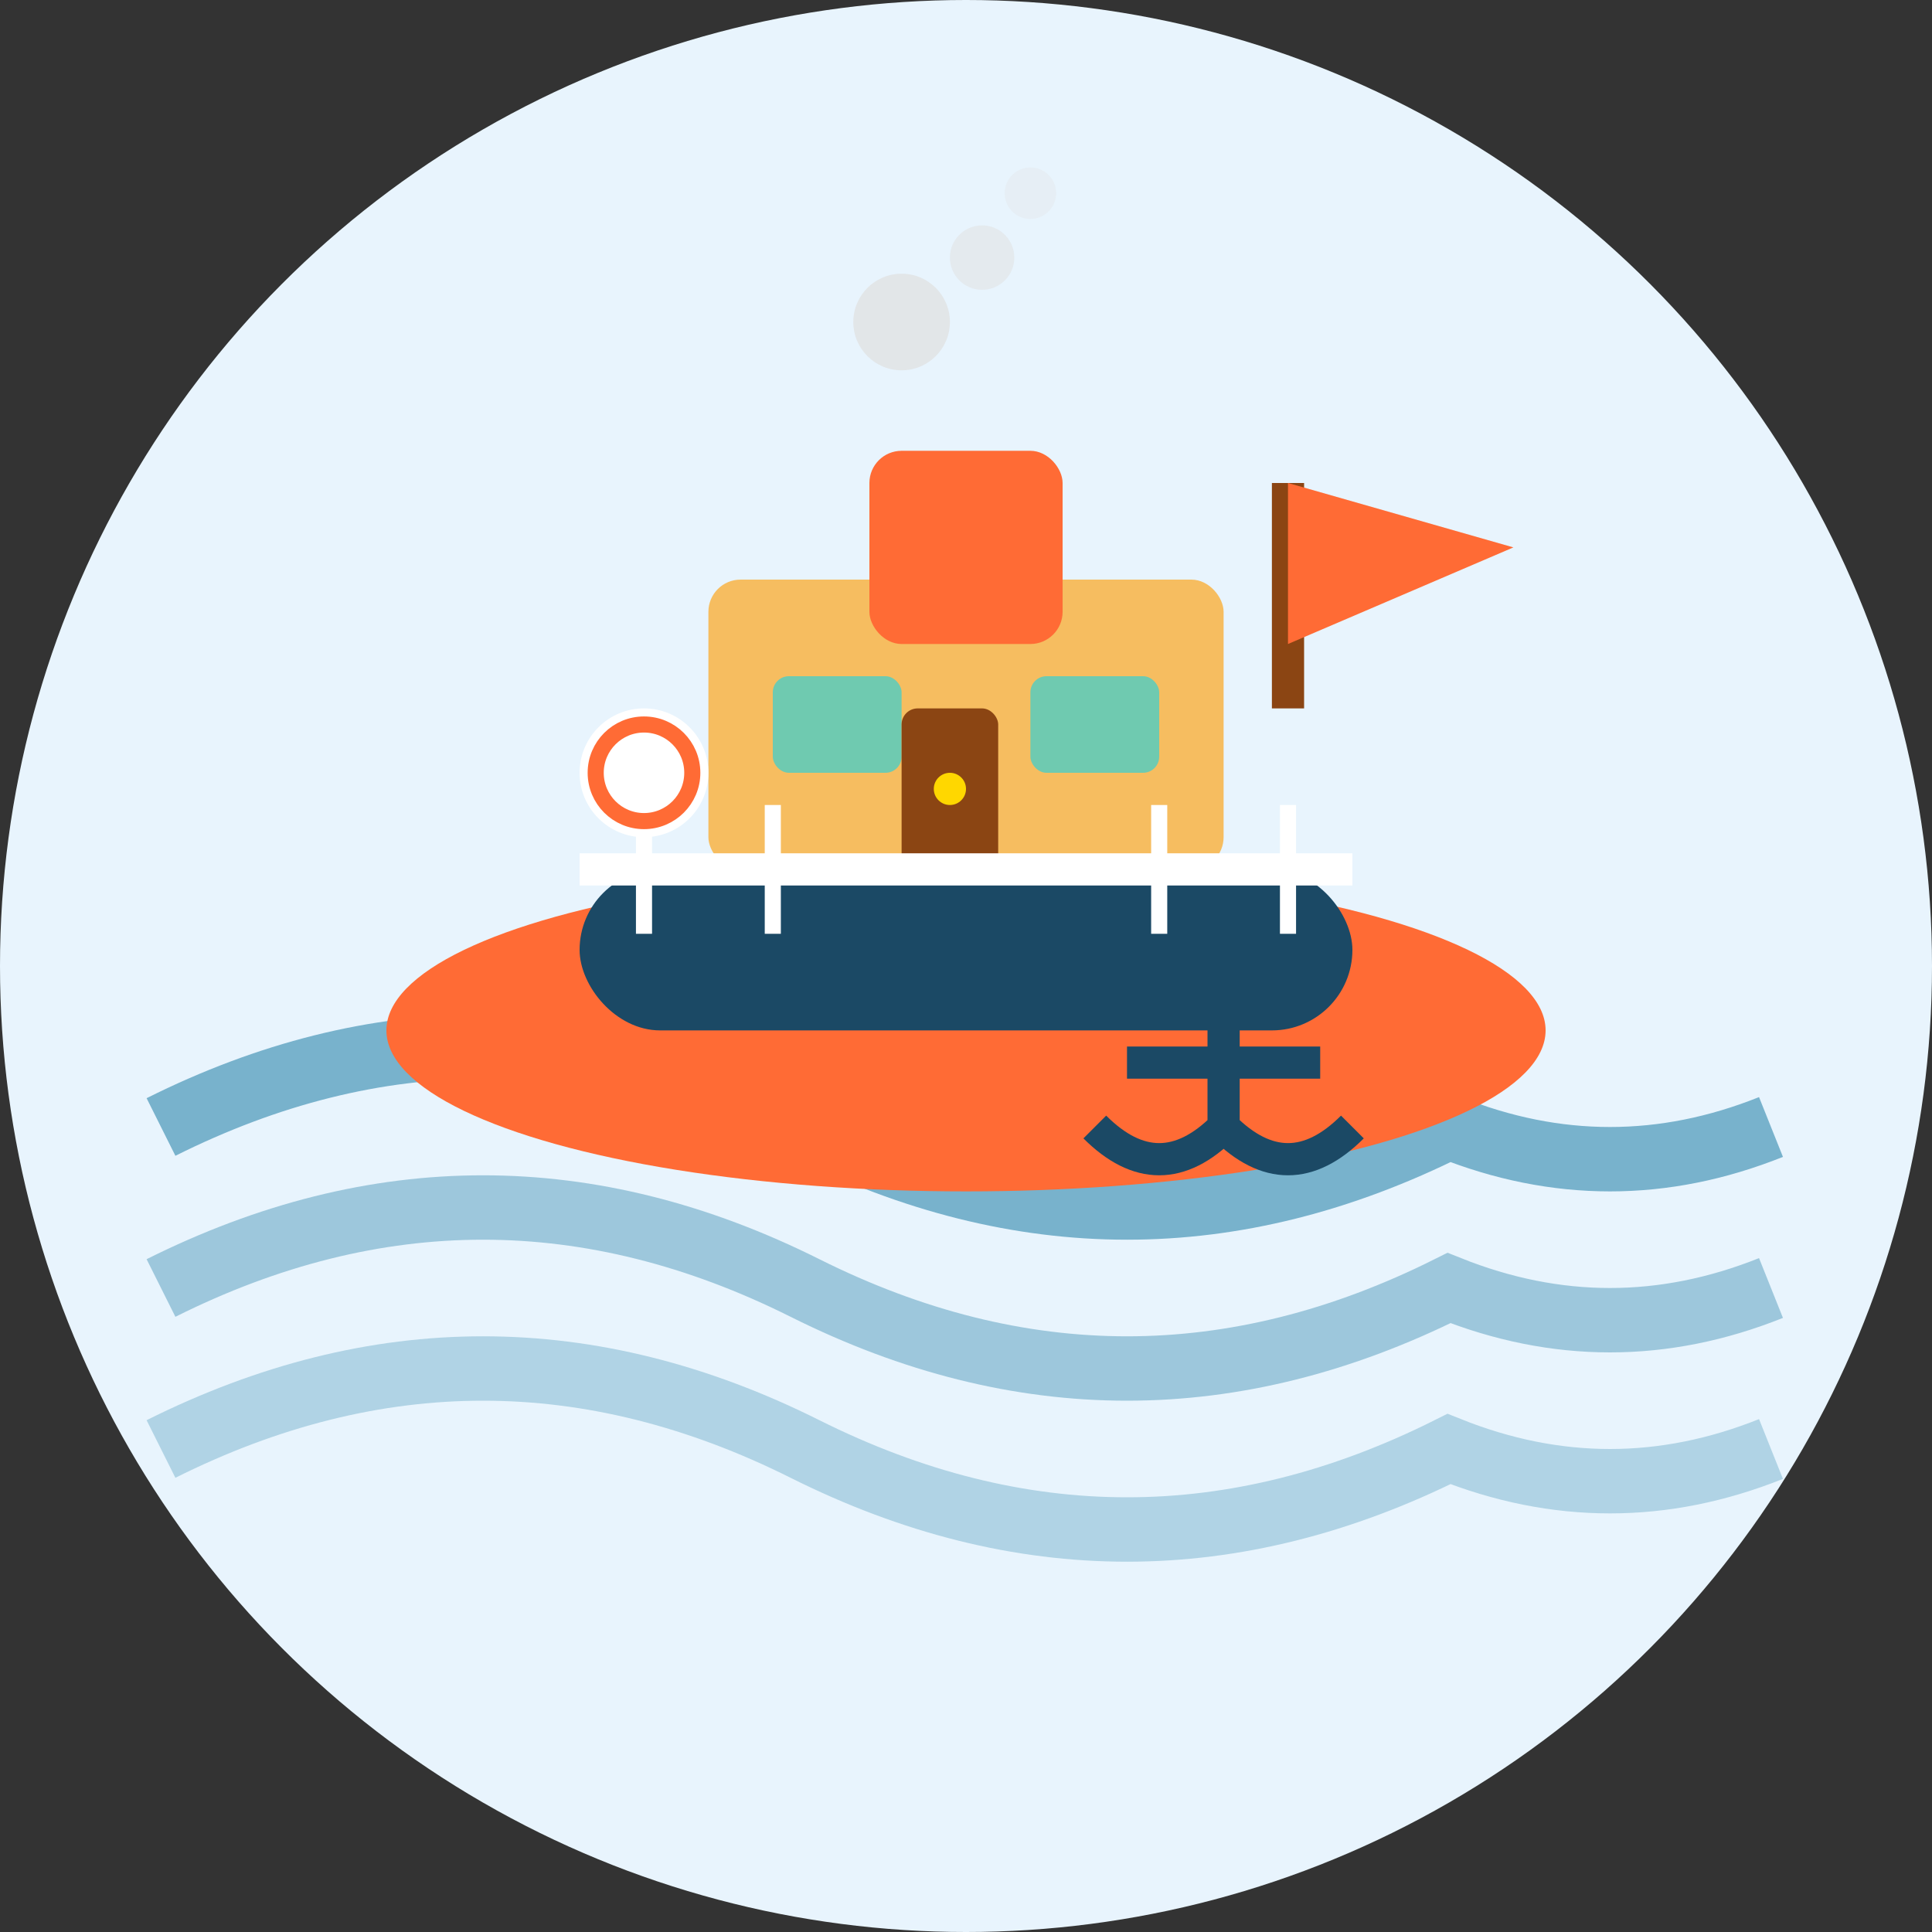 <svg width="60" height="60" viewBox="0 0 60 60" fill="none" xmlns="http://www.w3.org/2000/svg">
  <rect x="0" y="0" width="60" height="60" fill="#333333" stroke="none"/>
  <!-- Water background -->
  <circle cx="30" cy="30" r="30" fill="#E8F4FD"/>
  
  <!-- Water waves -->
  <path d="M5 35 Q15 30 25 35 T45 35 Q50 37 55 35" stroke="#2E86AB" stroke-width="2" fill="none" opacity="0.6"/>
  <path d="M5 40 Q15 35 25 40 T45 40 Q50 42 55 40" stroke="#2E86AB" stroke-width="2" fill="none" opacity="0.4"/>
  <path d="M5 45 Q15 40 25 45 T45 45 Q50 47 55 45" stroke="#2E86AB" stroke-width="2" fill="none" opacity="0.3"/>
  
  <!-- Boat hull -->
  <ellipse cx="30" cy="32" rx="18" ry="5" fill="#FF6B35"/>
  
  <!-- Boat deck -->
  <rect x="18" y="27" width="24" height="5" rx="2.5" fill="#1B4965"/>
  
  <!-- Cabin -->
  <rect x="22" y="18" width="16" height="9" rx="1" fill="#F6BD60"/>
  
  <!-- Cabin windows -->
  <rect x="24" y="21" width="4" height="3" rx="0.5" fill="#4ECDC4" opacity="0.8"/>
  <rect x="32" y="21" width="4" height="3" rx="0.5" fill="#4ECDC4" opacity="0.8"/>
  
  <!-- Cabin door -->
  <rect x="28" y="22" width="3" height="5" rx="0.5" fill="#8B4513"/>
  <circle cx="29.5" cy="24.5" r="0.5" fill="#FFD700"/>
  
  <!-- Chimney -->
  <rect x="27" y="14" width="6" height="6" rx="1" fill="#FF6B35"/>
  
  <!-- Smoke -->
  <circle cx="28" cy="10" r="1.5" fill="#E0E0E0" opacity="0.7"/>
  <circle cx="30.5" cy="8" r="1" fill="#E0E0E0" opacity="0.5"/>
  <circle cx="32" cy="6" r="0.8" fill="#E0E0E0" opacity="0.3"/>
  
  <!-- Railing -->
  <line x1="18" y1="27" x2="42" y2="27" stroke="#FFFFFF" stroke-width="1"/>
  <line x1="20" y1="25" x2="20" y2="29" stroke="#FFFFFF" stroke-width="0.5"/>
  <line x1="24" y1="25" x2="24" y2="29" stroke="#FFFFFF" stroke-width="0.5"/>
  <line x1="36" y1="25" x2="36" y2="29" stroke="#FFFFFF" stroke-width="0.5"/>
  <line x1="40" y1="25" x2="40" y2="29" stroke="#FFFFFF" stroke-width="0.5"/>
  
  <!-- Flag -->
  <line x1="40" y1="15" x2="40" y2="22" stroke="#8B4513" stroke-width="1"/>
  <polygon points="40,15 47,17 40,20" fill="#FF6B35"/>
  
  <!-- Life ring -->
  <circle cx="20" cy="24" r="2" fill="#FFFFFF"/>
  <circle cx="20" cy="24" r="1.5" fill="none" stroke="#FF6B35" stroke-width="0.5"/>
  
  <!-- Anchor -->
  <path d="M38 30 L38 35 M35 33 L41 33 M38 35 Q36 37 34 35 M38 35 Q40 37 42 35" stroke="#1B4965" stroke-width="1" fill="none"/>
</svg>
